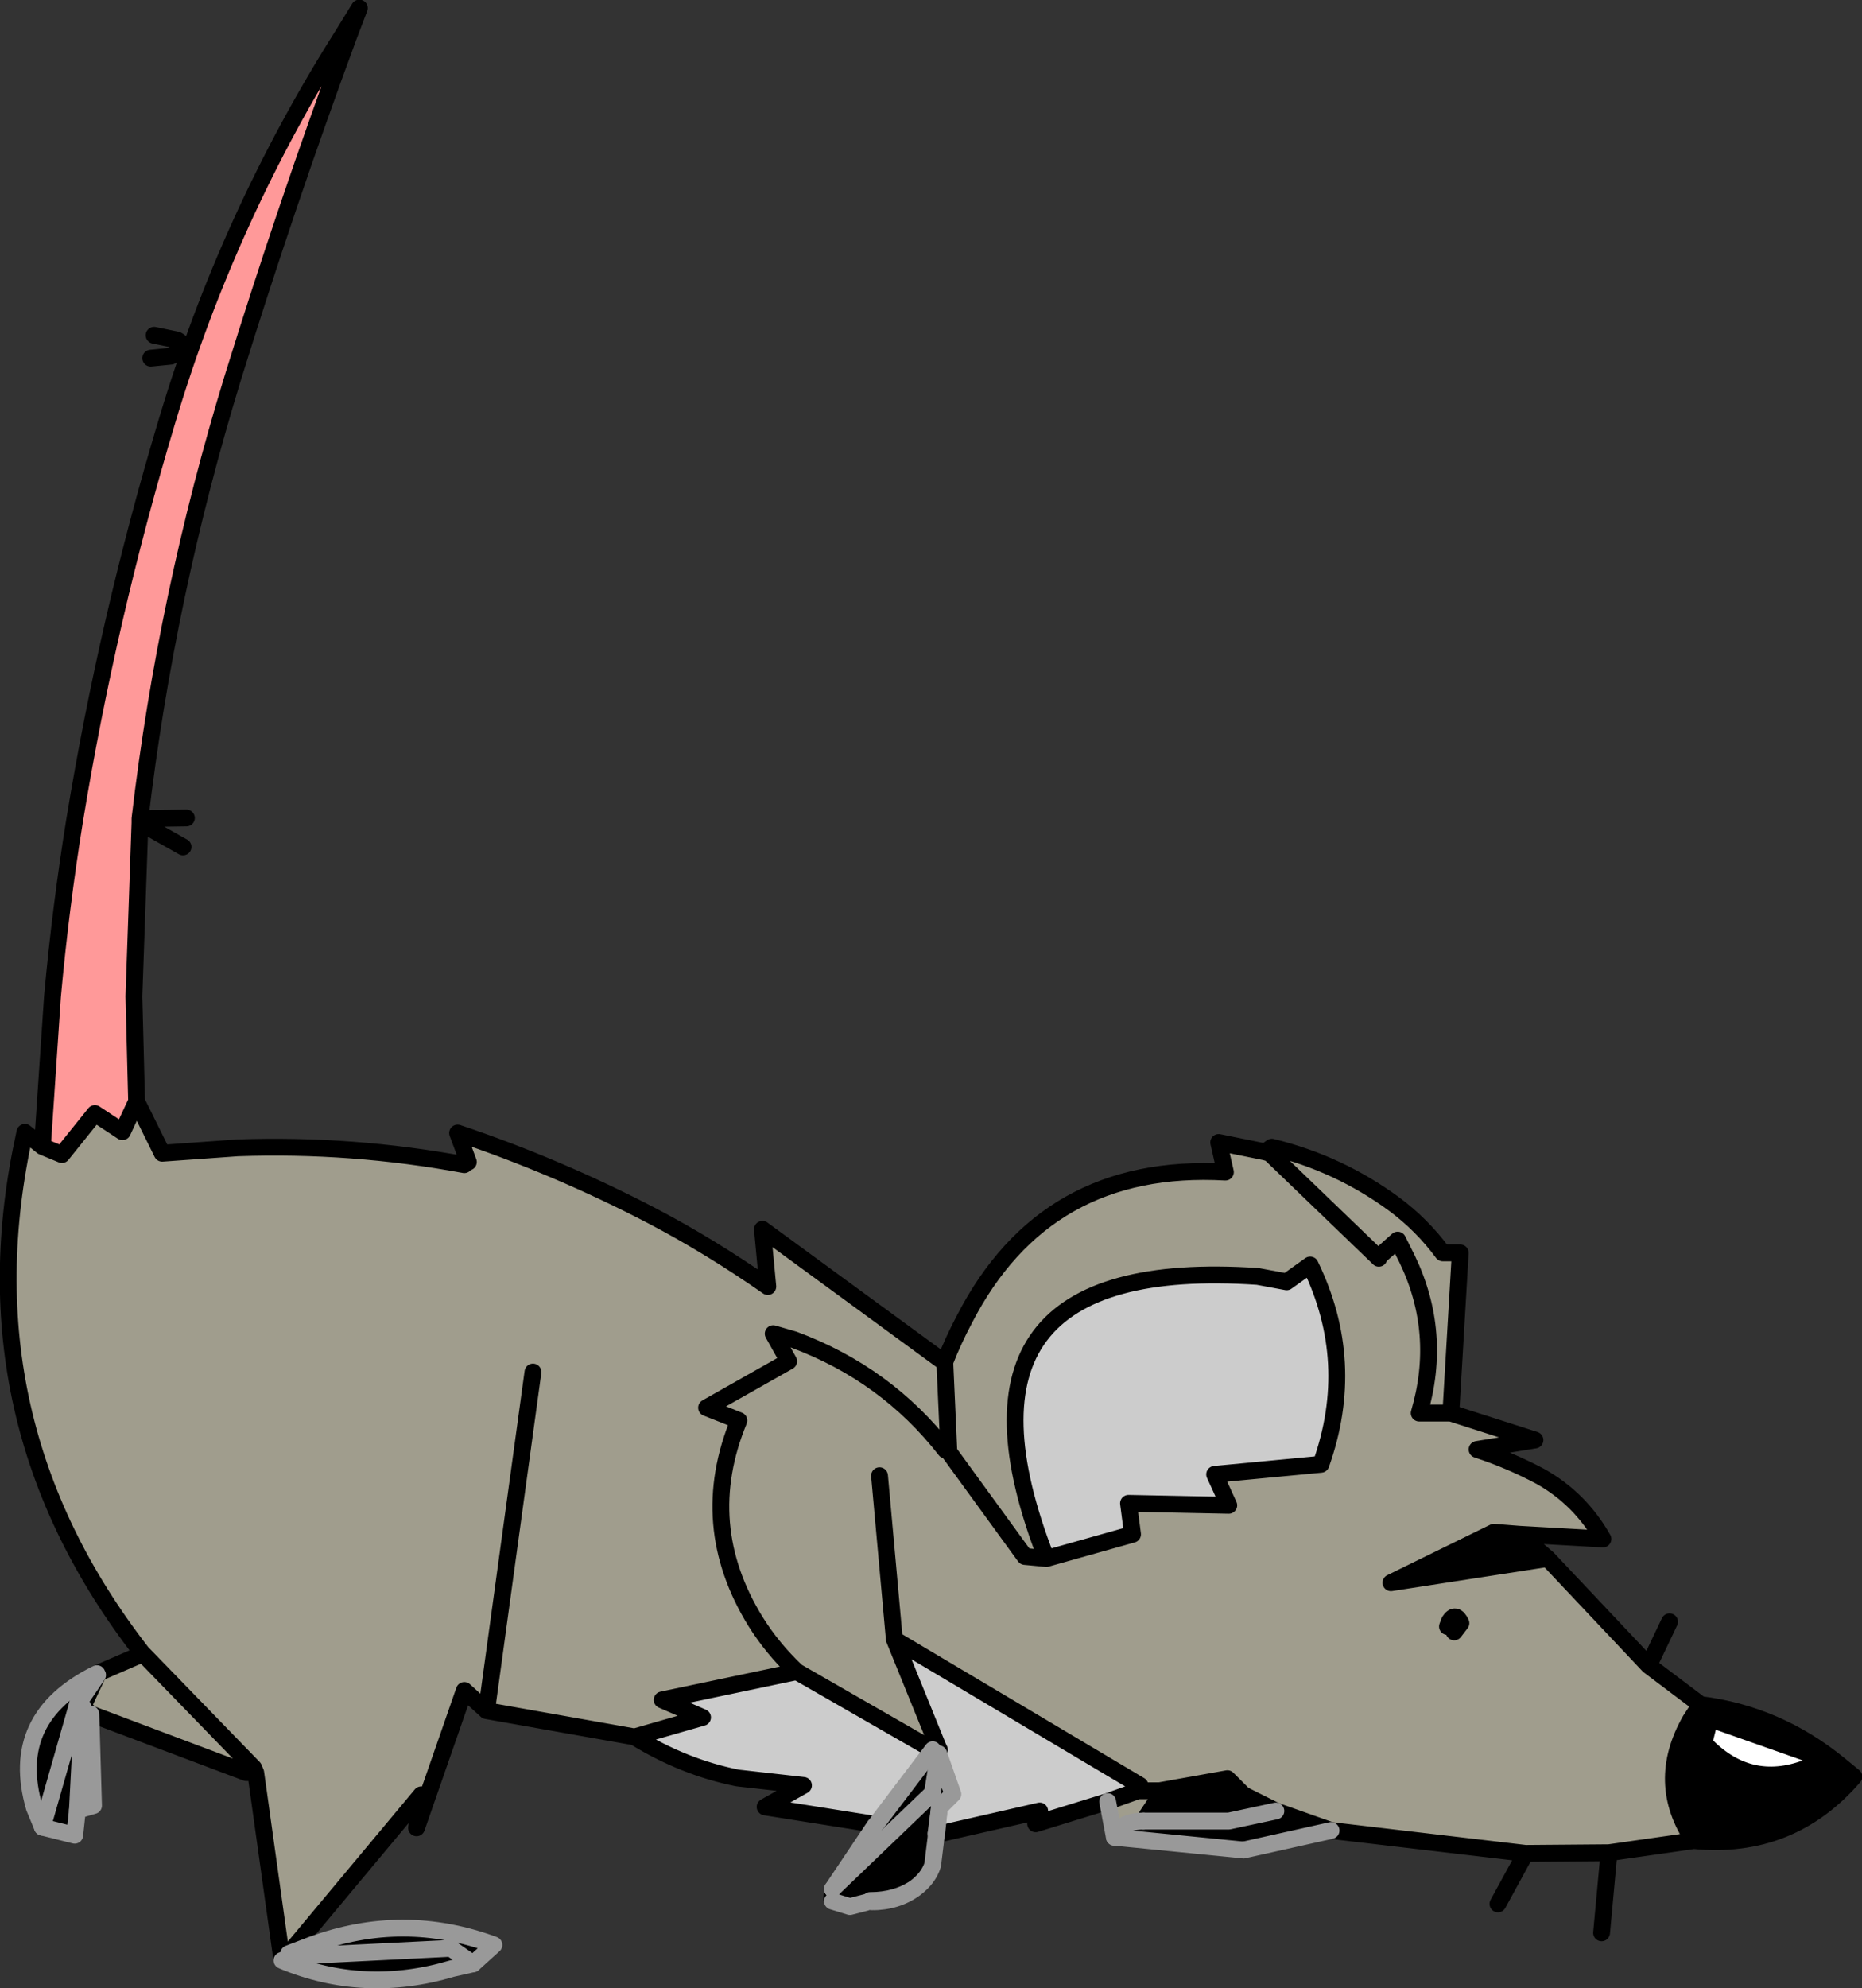 <?xml version="1.0" encoding="UTF-8" standalone="no"?>
<svg xmlns:xlink="http://www.w3.org/1999/xlink" height="147.65px" width="138.35px" xmlns="http://www.w3.org/2000/svg">
  <rect width="100%" height="100%" fill="#333333" stroke="none"/>
  <g transform="matrix(1.0, 0.0, 0.0, 1.0, 0.6, 0.6)">
    <path d="M24.9 1.95 L25.3 2.1 Q20.7 14.55 16.7 27.45 11.75 43.6 9.8 60.2 L9.8 60.5 9.35 73.4 9.55 81.2 8.5 83.45 6.45 82.1 4.0 85.15 2.55 84.55 3.3 73.4 Q3.9 66.8 4.95 60.3 7.4 45.35 11.8 30.7 16.35 15.45 24.9 1.95" fill="#ff9999" fill-rule="evenodd" stroke="none"/>
    <path d="M112.3 113.35 L114.4 115.15 102.75 116.95 110.4 113.2 112.3 113.35 M20.35 145.0 L20.85 144.7 20.85 144.5 22.55 143.85 Q29.35 141.35 36.1 143.85 L34.55 145.25 33.0 145.6 Q26.45 147.55 20.35 145.0 M64.6 134.8 L64.6 134.75 68.7 129.35 69.15 129.35 69.15 129.65 70.2 132.65 69.2 133.65 68.95 135.55 68.95 135.6 68.95 135.85 68.7 137.9 Q68.4 138.9 67.4 139.65 66.05 140.65 64.15 140.65 L64.05 140.55 63.9 140.65 62.55 141.0 61.25 140.6 61.2 140.4 61.25 139.7 64.4 135.0 64.6 134.8 M64.05 140.55 Q66.0 140.55 67.4 139.6 68.4 138.85 68.7 137.9 68.4 138.85 67.4 139.6 66.0 140.55 64.05 140.55 M2.55 135.1 L1.95 133.65 Q0.0 126.95 6.6 123.7 L6.65 123.8 5.15 126.0 5.55 126.15 6.15 126.7 6.35 133.5 5.15 133.85 4.95 135.7 2.55 135.1 5.15 126.0 2.55 135.1 M5.15 133.85 L5.55 126.15 5.15 133.85 M20.85 144.7 L32.9 144.1 34.55 145.25 32.9 144.1 20.85 144.7 M106.95 120.2 L107.1 119.8 Q107.55 119.1 107.95 119.95 L106.95 120.2 M125.25 136.1 Q122.35 131.8 125.0 127.15 L125.75 126.0 Q131.45 126.7 136.05 130.45 L137.15 131.35 Q132.45 136.8 125.25 136.1 M126.0 128.85 Q129.3 132.35 133.65 130.7 L135.1 130.1 126.45 127.05 126.0 128.85 M68.7 132.45 L69.15 129.65 68.7 132.45 68.65 132.6 68.7 132.45 M61.25 139.7 L68.65 132.6 61.25 139.7 M82.2 135.85 Q82.2 135.35 82.85 135.0 83.45 134.65 84.35 134.65 L85.35 133.15 91.8 132.7 94.2 133.9 98.3 135.35 91.8 136.8 82.2 135.85 M90.7 134.65 L94.2 133.9 90.7 134.65 Q91.15 134.65 91.5 135.3 L91.8 136.8 91.5 135.3 Q91.15 134.65 90.7 134.65 L84.35 134.65 90.7 134.65" fill="#000000" fill-rule="evenodd" stroke="none"/>
    <path d="M126.0 128.85 L126.45 127.05 135.1 130.1 133.65 130.7 Q129.3 132.35 126.0 128.85" fill="#ffffff" fill-rule="evenodd" stroke="none"/>
    <path d="M77.15 115.15 Q68.35 92.55 92.85 94.2 L95.0 94.6 96.75 93.35 Q100.25 100.55 97.55 108.15 L89.65 108.9 90.7 111.2 83.25 111.05 83.55 113.35 77.15 115.15 M58.6 123.55 L68.7 129.35 64.6 134.75 64.45 134.9 56.25 133.6 59.1 132.0 54.2 131.45 Q50.2 130.65 46.55 128.4 L51.6 126.95 48.6 125.65 58.6 123.55 M69.1 129.15 L65.85 121.15 84.1 132.0 83.95 132.4 81.7 133.2 76.35 134.85 76.65 133.9 69.2 135.6 69.0 135.55 68.95 135.55 69.2 133.65 70.2 132.65 69.15 129.65 69.2 129.35 69.1 129.15 M69.0 135.55 L69.2 133.65 69.0 135.55" fill="#cccccc" fill-rule="evenodd" stroke="none"/>
    <path d="M93.4 84.95 L93.75 85.05 93.9 84.6 Q98.85 85.8 102.95 88.8 105.05 90.35 106.6 92.45 L107.9 92.45 107.2 104.35 113.45 106.35 109.15 107.05 Q111.6 107.85 113.85 109.05 116.8 110.7 118.5 113.7 L112.3 113.35 110.4 113.2 102.75 116.95 114.4 115.15 121.9 123.1 125.75 126.0 125.0 127.15 Q122.35 131.8 125.25 136.1 L118.95 137.0 112.75 137.05 98.3 135.35 94.2 133.9 91.8 132.7 90.6 131.5 85.55 132.4 85.35 133.15 84.35 134.65 Q83.45 134.65 82.85 135.0 82.2 135.35 82.2 135.85 L81.7 133.2 83.95 132.4 84.15 132.4 85.55 132.4 84.15 132.4 84.1 132.0 65.85 121.15 69.1 129.15 68.7 129.35 58.6 123.55 Q56.8 121.85 55.55 119.85 51.1 112.65 54.3 104.9 L51.9 103.95 58.0 100.5 56.85 98.45 58.4 98.9 Q65.25 101.45 69.65 107.1 65.25 101.45 58.4 98.9 L56.85 98.45 58.0 100.5 51.9 103.95 54.3 104.9 Q51.1 112.65 55.55 119.85 56.8 121.85 58.6 123.55 L48.6 125.65 51.6 126.95 46.55 128.4 35.55 126.45 33.9 124.95 30.35 135.15 30.7 132.7 20.85 144.5 20.85 144.7 20.35 145.0 18.4 131.05 18.25 130.7 10.0 122.2 18.25 130.7 17.7 131.05 6.15 126.7 5.55 126.15 6.65 123.8 6.6 123.7 9.95 122.25 10.0 122.2 9.95 122.15 Q-3.5 104.85 1.25 83.5 L2.55 84.55 4.0 85.15 6.45 82.1 8.5 83.45 9.55 81.2 11.45 85.05 17.05 84.65 Q25.55 84.35 33.9 85.9 L34.1 86.05 Q34.55 86.0 34.2 85.7 L33.4 83.55 Q40.85 86.05 47.85 89.7 52.15 91.95 56.45 94.95 L56.05 90.7 69.45 100.5 69.6 100.55 Q70.25 98.9 71.05 97.4 77.05 85.7 90.45 86.45 L89.95 84.25 93.4 84.95 M69.9 107.2 L69.6 100.55 69.9 107.2 69.95 107.3 69.9 107.2 69.8 107.0 69.65 106.85 69.65 107.1 69.75 107.05 69.8 107.1 69.9 107.2 M77.15 115.15 L75.55 115.0 69.95 107.3 75.55 115.0 77.15 115.15 83.55 113.35 83.25 111.05 90.7 111.2 89.65 108.9 97.55 108.15 Q100.25 100.55 96.75 93.35 L95.0 94.6 92.85 94.2 Q68.35 92.55 77.15 115.15 M101.75 92.75 L101.85 92.85 101.9 92.7 103.25 91.5 103.95 92.9 Q106.6 98.4 104.85 104.35 L107.2 104.35 104.85 104.35 Q106.6 98.4 103.95 92.9 L103.25 91.5 101.9 92.7 101.85 92.65 101.75 92.75 93.75 85.05 101.75 92.75 M39.0 101.3 L35.55 126.45 39.0 101.3 M64.75 109.0 L65.85 121.15 64.75 109.0 M107.95 119.95 Q107.55 119.1 107.1 119.8 L106.95 120.2 107.45 120.6 107.95 119.95" fill="#a09d8d" fill-rule="evenodd" stroke="none"/>
    <path d="M93.9 84.6 L93.4 84.95 93.75 85.05 101.75 92.75 101.85 92.85 101.9 92.7 103.25 91.5 103.95 92.9 Q106.6 98.4 104.85 104.35 L107.2 104.35 113.45 106.35 109.15 107.05 Q111.6 107.85 113.85 109.05 116.8 110.7 118.5 113.7 L112.3 113.35 114.4 115.15 121.9 123.1 123.45 119.85 M93.9 84.6 Q98.85 85.8 102.95 88.8 105.05 90.35 106.6 92.45 L107.9 92.45 107.2 104.35 M93.4 84.95 L89.95 84.25 90.45 86.45 Q77.05 85.7 71.05 97.4 70.25 98.9 69.6 100.55 L69.9 107.2 69.95 107.3 75.55 115.0 77.15 115.15 Q68.35 92.55 92.85 94.2 L95.0 94.6 96.75 93.35 Q100.25 100.55 97.55 108.15 L89.65 108.9 90.7 111.2 83.25 111.05 83.55 113.35 77.15 115.15 M101.85 92.65 L101.85 92.85 M101.85 92.65 L101.9 92.7 M24.9 1.95 Q16.35 15.45 11.8 30.7 7.4 45.35 4.95 60.3 3.9 66.8 3.3 73.4 L2.55 84.55 4.0 85.15 6.45 82.1 8.5 83.45 9.55 81.2 9.35 73.4 9.8 60.5 9.8 60.2 Q11.75 43.6 16.7 27.45 20.7 14.55 25.3 2.1 L26.1 0.0 24.9 1.95 M10.6 26.0 L12.1 25.85 13.0 25.3 Q13.1 24.95 12.55 24.65 L10.85 24.3 M13.0 62.3 L9.8 60.5 M9.8 60.2 L13.25 60.15 M2.55 84.55 L1.25 83.5 Q-3.5 104.85 9.95 122.15 L10.0 122.2 18.25 130.7 18.4 131.05 20.35 145.0 20.85 144.7 M20.85 144.5 L30.7 132.7 30.35 135.15 33.9 124.95 35.55 126.45 39.0 101.3 M33.9 85.9 Q25.55 84.35 17.05 84.65 L11.45 85.05 9.55 81.2 M69.45 100.5 L56.05 90.7 56.45 94.95 Q52.15 91.95 47.85 89.7 40.85 86.05 33.4 83.55 L34.2 85.7 M69.65 107.1 Q65.25 101.45 58.4 98.9 L56.85 98.45 58.0 100.5 51.9 103.95 54.3 104.9 Q51.1 112.65 55.55 119.85 56.8 121.85 58.6 123.55 L68.7 129.35 69.15 129.35 69.2 129.35 69.15 129.65 M69.1 129.15 L65.85 121.15 64.75 109.0 M46.55 128.4 L51.6 126.95 48.6 125.65 58.6 123.55 M64.4 135.0 L64.45 134.9 56.25 133.6 59.1 132.0 54.2 131.45 Q50.2 130.65 46.55 128.4 L35.55 126.45 M64.45 134.9 L64.6 134.8 64.4 135.0 M64.6 134.75 L64.45 134.9 M64.05 140.55 L63.9 140.65 64.15 140.65 M61.25 139.7 L61.2 140.4 M6.6 123.7 L9.95 122.25 9.95 122.15 M17.7 131.05 L18.4 131.05 M5.55 126.15 L5.15 126.0 M6.15 126.7 L5.55 126.15 6.65 123.8 M6.15 126.7 L17.7 131.05 M112.3 113.35 L110.4 113.2 102.75 116.95 114.4 115.15 M107.95 119.95 Q107.55 119.1 107.1 119.8 L106.95 120.2 107.95 119.95 107.45 120.6 M112.75 137.05 L110.7 140.8 M125.25 136.1 L118.95 137.0 118.4 142.95 M125.25 136.1 Q122.35 131.8 125.0 127.15 L125.75 126.0 121.9 123.1 M98.3 135.35 L112.75 137.05 118.95 137.0 M126.0 128.85 Q129.3 132.35 133.65 130.7 L135.1 130.1 126.45 127.05 126.0 128.85 M125.75 126.0 Q131.45 126.7 136.05 130.45 L137.15 131.35 Q132.45 136.8 125.25 136.1 M69.9 107.2 L69.95 107.3 M69.8 107.1 L69.9 107.2 69.8 107.0 69.8 107.1 69.75 107.05 69.65 107.1 69.65 106.85 69.8 107.0 M69.8 107.1 L69.65 106.85 M69.1 129.15 L69.2 129.35 M69.2 135.6 L76.65 133.9 76.35 134.85 81.7 133.2 83.95 132.4 84.1 132.0 65.85 121.15 M68.7 132.45 L68.65 132.6 M69.0 135.6 L69.2 135.6 M69.0 135.6 L68.95 135.6 68.95 135.55 M84.15 132.4 L83.95 132.4 M84.35 134.65 L85.35 133.15 85.55 132.4 84.15 132.4 M91.8 132.7 L90.6 131.5 85.55 132.4 M91.8 132.7 L94.2 133.9 98.3 135.35 M90.7 134.65 Q91.15 134.65 91.5 135.3 L91.8 136.8 M85.35 133.15 L91.8 132.7" fill="none" stroke="#000000" stroke-linecap="round" stroke-linejoin="round" stroke-width="1.25"/>
    <path d="M64.15 140.65 Q66.05 140.65 67.4 139.65 68.4 138.9 68.7 137.9 68.4 138.85 67.4 139.6 66.0 140.55 64.05 140.55 M61.25 140.6 L62.55 141.0 63.9 140.65 M2.55 135.1 L5.15 126.0 M5.15 133.85 L6.35 133.5 6.15 126.7 M2.55 135.1 L4.95 135.7 5.15 133.85 M34.55 145.25 L36.1 143.85 Q29.35 141.35 22.55 143.85 L20.85 144.5 M34.55 145.25 L32.9 144.1 20.85 144.7 M69.15 129.65 L70.2 132.65 69.2 133.65 69.0 135.55 69.0 135.6 68.95 135.85 68.95 135.6 M69.15 129.65 L68.7 132.45 M68.65 132.6 L61.25 139.7 M68.7 137.9 L68.95 135.85 M91.8 136.8 L82.2 135.85 M94.2 133.9 L90.7 134.65 84.35 134.65" fill="none" stroke="#999999" stroke-linecap="round" stroke-linejoin="round" stroke-width="1.25"/>
    <path d="M61.25 139.7 L64.4 135.0 M6.6 123.7 Q0.0 126.95 1.95 133.65 L2.55 135.1 M5.15 126.0 L6.65 123.8 M5.55 126.15 L5.15 133.85 M20.35 145.0 Q26.45 147.55 33.0 145.6 L34.55 145.25 M68.95 135.55 L69.2 133.65 M81.7 133.2 L82.2 135.85 Q82.2 135.35 82.85 135.0 83.45 134.65 84.35 134.65 M98.3 135.35 L91.8 136.8 M68.7 129.35 L64.6 134.75" fill="none" stroke="#999999" stroke-linecap="round" stroke-linejoin="round" stroke-width="1.25"/>
  </g>
</svg>
